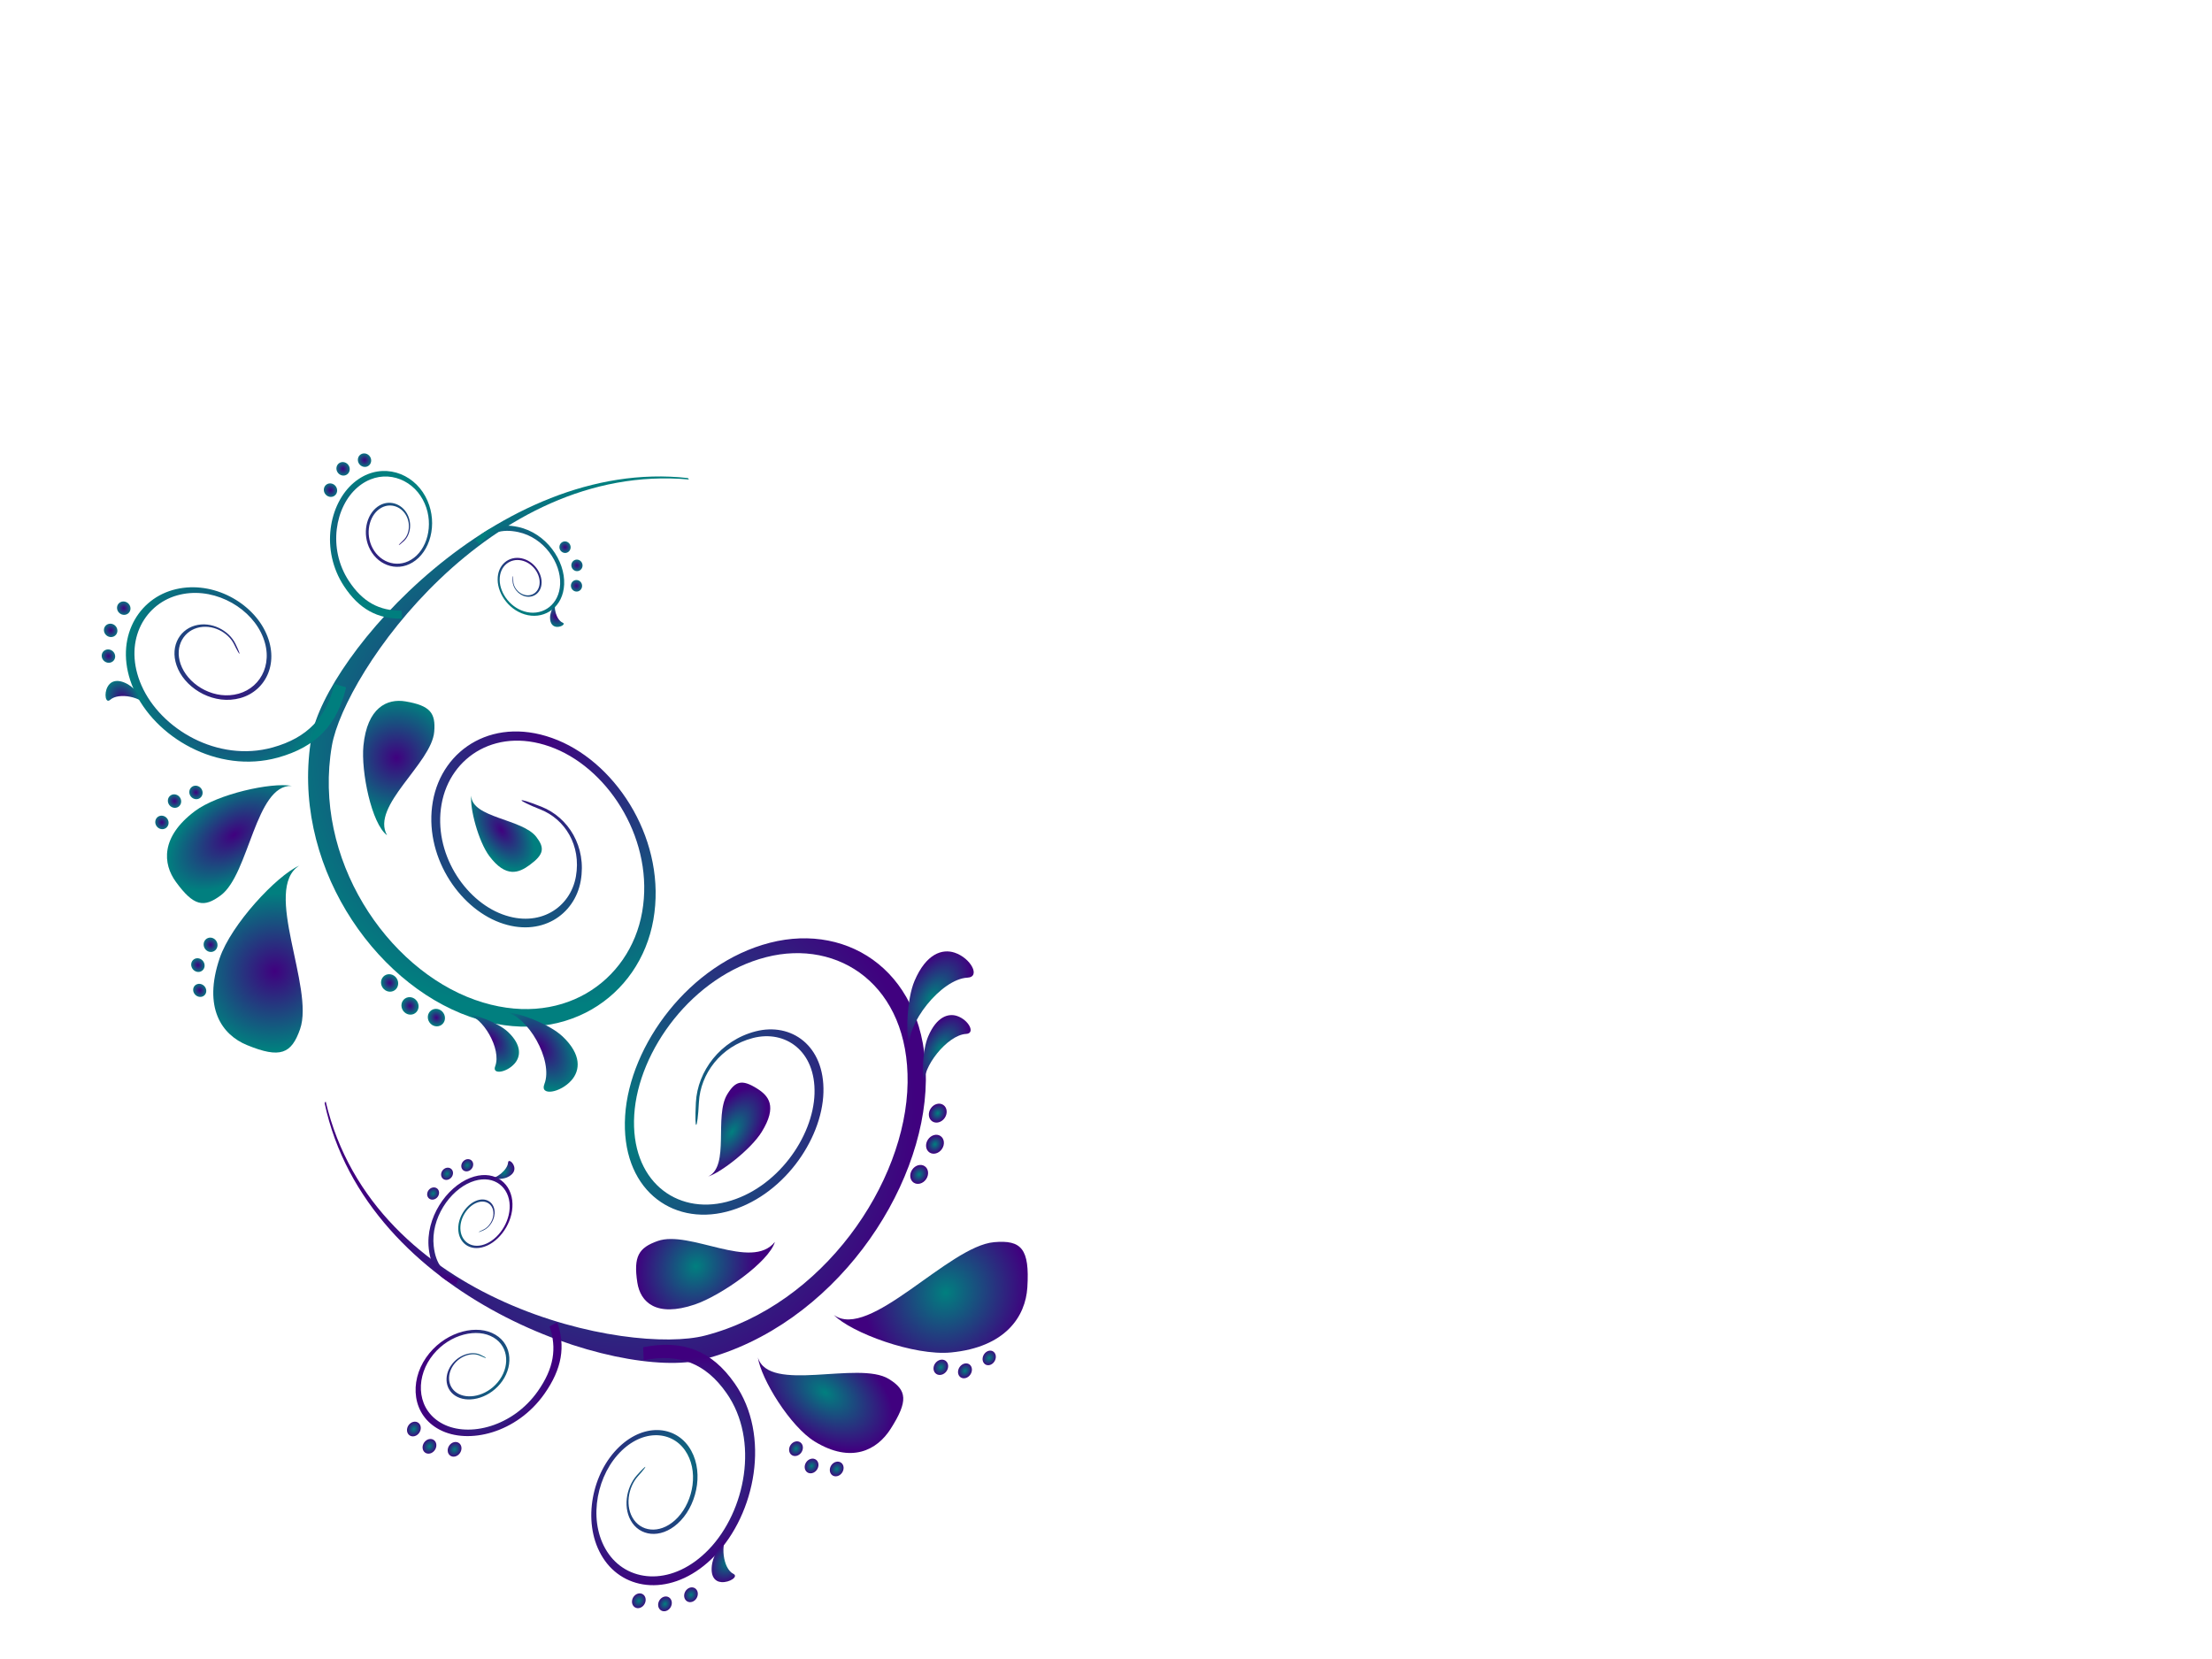 <?xml version="1.0"?><svg width="640" height="480" xmlns="http://www.w3.org/2000/svg">
 <title>scroll</title>
 <defs>
  <radialGradient spreadMethod="pad" id="svg_33">
   <stop offset="0" stop-opacity="0.996" stop-color="#3f007f"/>
   <stop offset="1" stop-opacity="0.996" stop-color="#007f7f"/>
  </radialGradient>
  <radialGradient r="0.5" cy="0.5" cx="0.5" spreadMethod="pad" id="svg_34">
   <stop offset="0" stop-opacity="0.996" stop-color="#007f7f"/>
   <stop offset="1" stop-opacity="0.996" stop-color="#3f007f"/>
  </radialGradient>
 </defs>
 <g>
  <title>Layer 1</title>
  <g transform="rotate(145.368, 133.08, 220.783)" id="layer1">
   <g id="g2929">
    <path fill="url(#svg_33)" fill-rule="evenodd" id="path5" d="m120.844,196.979c-4.641,-6.956 -4.207,-16.929 2.837,-24.08c7.044,-7.151 18.866,-6.992 26.125,3.358c7.375,10.518 7.027,28.667 -3.945,39.829c-10.976,11.167 -29.198,10.409 -39.83,-5.934c-10.374,-15.949 -9.145,-42.32 6.76,-58.465c15.888,-16.126 42.722,-16.135 59.624,7.06c17.543,24.071 17.349,66.555 -8.367,92.744c-16.438,16.748 -90.223,36.127 -132.098,-0.331l-0.017,-0.513c44.579,37.107 113.868,10.513 128.755,-4.646c23.292,-23.717 23.563,-62.208 7.718,-84.101c-15.321,-21.167 -39.748,-21.217 -54.226,-6.52c-14.492,14.71 -15.579,38.74 -6.115,53.242c9.678,14.828 26.228,15.491 36.19,5.359c9.957,-10.132 10.293,-26.607 3.606,-36.172c-6.589,-9.424 -17.341,-9.583 -23.749,-3.076c-6.408,6.511 -6.803,15.432 -2.574,21.757c4.267,6.389 4.001,7.523 -0.692,0.49l0,0l0,0z" clip-rule="evenodd"/>
    <path fill="url(#svg_33)" fill-rule="evenodd" id="path7" d="m166.91,286.098c-0.658,4.238 1.985,9.42 6.678,11.008c4.689,1.584 10.013,-1.248 11.152,-7.618c1.156,-6.475 -2.776,-14.61 -10.086,-17.124c-7.336,-2.518 -15.493,2.078 -16.911,11.992c-1.38,9.665 4.719,21.321 15.325,24.879c10.559,3.544 22.687,-2.732 25.523,-17.111c2.94,-14.937 -5.935,-34.135 -23.065,-40.092c-11.006,-3.83 -19.644,-1.878 -27.797,5.504l2.222,2.732c7.405,-6.656 15.226,-8.412 25.192,-4.95c15.519,5.386 23.611,22.755 20.985,36.317c-2.54,13.109 -13.572,18.844 -23.198,15.609c-9.665,-3.244 -15.209,-13.875 -13.937,-22.669c1.302,-9.002 8.711,-13.163 15.368,-10.876c6.635,2.278 10.215,9.66 9.175,15.545c-1.027,5.794 -5.87,8.376 -10.134,6.933c-4.276,-1.443 -6.678,-6.162 -6.077,-10.019c0.606,-3.893 0.245,-4.346 -0.417,-0.059z" clip-rule="evenodd"/>
    <path fill="url(#svg_33)" fill-rule="evenodd" id="path9" d="m109.873,282.863c-2.626,0.381 -5.187,3.126 -5.239,6.538c-0.056,3.408 2.622,6.389 6.592,5.917c4.035,-0.481 8.101,-4.655 8.204,-9.978c0.107,-5.336 -4.134,-9.851 -10.25,-8.88c-5.969,0.944 -11.698,7.228 -11.801,14.933c-0.103,7.673 5.875,14.488 14.895,13.594c9.369,-0.926 19.025,-10.5 19.318,-22.982c0.189,-8.022 -2.583,-13.363 -8.475,-17.337l-1.19,1.997c5.32,3.621 7.826,8.458 7.658,15.718c-0.262,11.312 -8.986,20.014 -17.487,20.886c-8.208,0.844 -13.666,-5.354 -13.572,-12.351c0.099,-7.019 5.329,-12.737 10.757,-13.59c5.557,-0.871 9.403,3.231 9.309,8.077c-0.095,4.832 -3.778,8.626 -7.448,9.066c-3.61,0.44 -6.047,-2.269 -5.999,-5.372c0.052,-3.104 2.385,-5.604 4.77,-5.949c2.411,-0.35 2.612,-0.672 -0.043,-0.286z" clip-rule="evenodd"/>
    <path fill="url(#svg_33)" fill-rule="evenodd" id="path11" d="m90.577,255.534c1.096,-1.569 1.036,-4.247 -0.563,-5.912c-1.594,-1.66 -4.31,-1.674 -6.017,0.654c-1.732,2.368 -1.723,6.52 0.756,9.133c2.488,2.618 6.696,2.537 9.205,-1.17c2.45,-3.612 2.248,-9.66 -1.367,-13.413c-3.597,-3.734 -9.747,-3.838 -13.705,1.366c-4.108,5.404 -4.25,15.11 1.543,21.258c3.722,3.947 7.611,5.041 12.36,3.829l-0.37,-1.592c-4.306,1.084 -7.826,0.086 -11.195,-3.485c-5.252,-5.563 -5.148,-14.356 -1.431,-19.275c3.589,-4.755 9.188,-4.669 12.467,-1.261c3.292,3.416 3.468,8.929 1.233,12.214c-2.286,3.358 -6.107,3.426 -8.363,1.053c-2.252,-2.369 -2.265,-6.139 -0.692,-8.294c1.547,-2.124 4.018,-2.115 5.471,-0.599c1.453,1.515 1.508,3.952 0.511,5.381c-1.006,1.443 -0.95,1.706 0.155,0.113l0,0z" clip-rule="evenodd"/>
    <path fill="url(#svg_33)" fill-rule="evenodd" id="path13" d="m135.749,211.172c2.428,-2.727 5.845,-12.092 5.626,-17.387c-0.331,-7.986 -4.289,-8.843 -8.14,-8.725c-5.157,0.154 -6.386,1.538 -6.197,5.563c0.318,6.674 12.295,15.145 8.711,20.55z" clip-rule="evenodd"/>
    <path fill="url(#svg_33)" fill-rule="evenodd" id="path15" d="m162.299,215.596c1.822,5.254 -4.263,19.479 -9.094,25.192c-7.155,8.458 -13.426,7.419 -17.323,3.612c-5.166,-5.05 -5.299,-7.709 -1.826,-11.929c5.84,-7.101 27.389,-7.183 28.244,-16.875z" clip-rule="evenodd"/>
    <path fill="url(#svg_33)" fill-rule="evenodd" id="path17" d="m163.274,154.001c-2.991,-1.956 -8.574,-10.019 -9.665,-15.123c-1.629,-7.609 1.444,-11.035 5.054,-11.942c4.805,-1.202 10.215,1.447 7.117,3.53c-6.158,4.138 -7.271,19.311 -2.505,23.535z" clip-rule="evenodd"/>
    <path fill="url(#svg_33)" fill-rule="evenodd" id="path19" d="m172.759,159.786c-2.14,-1.411 -6.128,-7.224 -6.91,-10.908c-1.16,-5.486 1.036,-7.959 3.614,-8.612c3.434,-0.867 7.302,1.044 5.084,2.545c-4.4,2.985 -5.196,13.93 -1.788,16.974z" clip-rule="evenodd"/>
    <path fill="url(#svg_33)" fill-rule="evenodd" id="path21" d="m198.342,285.699c-0.524,1.606 -0.249,6.216 0.817,8.412c1.599,3.303 3.713,3.589 5.277,2.772c2.076,-1.075 3.232,-3.73 1.53,-3.521c-3.404,0.422 -8.144,-4.71 -7.624,-7.664z" clip-rule="evenodd"/>
    <path fill="url(#svg_33)" fill-rule="evenodd" id="path23" d="m83.593,243.356c0.984,-0.154 3.27,-1.552 4.074,-2.686c1.16,-1.647 0.743,-2.79 -0.043,-3.393c-1.044,-0.799 -2.626,-0.776 -2.089,0.041c1.079,1.651 -0.254,5.513 -1.943,6.039z" clip-rule="evenodd"/>
    <path fill="url(#svg_33)" fill-rule="evenodd" id="path25" d="m188.217,222.801c7.069,1.329 25.906,-2.831 34.131,-8.943c12.252,-9.097 12.059,-18.649 7.809,-25.183c-5.677,-8.725 -9.137,-9.415 -15.278,-4.932c-10.301,7.519 -13.984,39.508 -26.662,39.058z" clip-rule="evenodd"/>
    <path fill="url(#svg_33)" fill-rule="evenodd" id="path27" d="m176.885,243.034c4.259,4.233 18.952,10.236 27.234,9.896c12.364,-0.508 16.296,-7.219 16.12,-13.748c-0.232,-8.685 -2.334,-10.776 -8.475,-10.559c-10.275,0.372 -26.409,20.677 -34.879,14.411z" clip-rule="evenodd"/>
    <path fill="url(#svg_33)" fill-rule="evenodd" id="path29" d="m178.101,164.065c0,-1.425 1.092,-2.577 2.437,-2.577c1.345,0 2.437,1.152 2.437,2.577c0,1.425 -1.092,2.577 -2.437,2.577c-1.345,0 -2.437,-1.152 -2.437,-2.577z" clip-rule="evenodd"/>
    <path fill="url(#svg_33)" fill-rule="evenodd" id="path31" d="m182.459,171.188c0,-1.425 1.092,-2.577 2.437,-2.577c1.345,0 2.437,1.153 2.437,2.577c0,1.425 -1.092,2.577 -2.437,2.577c-1.345,0 -2.437,-1.152 -2.437,-2.577z" clip-rule="evenodd"/>
    <path fill="url(#svg_33)" fill-rule="evenodd" id="path33" d="m183.542,180.009c0,-1.425 1.092,-2.577 2.437,-2.577c1.345,0 2.437,1.153 2.437,2.577c0,1.425 -1.092,2.577 -2.437,2.577c-1.345,0 -2.437,-1.153 -2.437,-2.577z" clip-rule="evenodd"/>
    <path fill="url(#svg_33)" fill-rule="evenodd" id="path35" d="m120.397,305.682c0.718,0.803 0.683,2.069 -0.073,2.822c-0.756,0.753 -1.951,0.717 -2.669,-0.091c-0.718,-0.803 -0.688,-2.065 0.069,-2.818c0.761,-0.758 1.955,-0.717 2.673,0.086z" clip-rule="evenodd"/>
    <path fill="url(#svg_33)" fill-rule="evenodd" id="path37" d="m113.891,308.69c0.718,0.803 0.683,2.069 -0.073,2.822c-0.756,0.753 -1.951,0.712 -2.669,-0.091c-0.718,-0.803 -0.688,-2.065 0.073,-2.822c0.756,-0.753 1.951,-0.712 2.669,0.091z" clip-rule="evenodd"/>
    <path fill="url(#svg_33)" fill-rule="evenodd" id="path39" d="m107.363,307.224c0.718,0.803 0.688,2.065 -0.069,2.818c-0.761,0.758 -1.955,0.717 -2.673,-0.086c-0.718,-0.803 -0.683,-2.069 0.073,-2.822c0.757,-0.753 1.951,-0.716 2.669,0.091z" clip-rule="evenodd"/>
    <path fill="url(#svg_33)" fill-rule="evenodd" id="path41" d="m215.159,254.296c0.718,0.803 0.683,2.069 -0.073,2.822c-0.756,0.753 -1.951,0.717 -2.669,-0.091c-0.718,-0.803 -0.688,-2.065 0.069,-2.818c0.761,-0.758 1.955,-0.717 2.673,0.086z" clip-rule="evenodd"/>
    <path fill="url(#svg_33)" fill-rule="evenodd" id="path43" d="m208.652,257.304c0.718,0.803 0.683,2.069 -0.073,2.822c-0.756,0.753 -1.951,0.712 -2.669,-0.091c-0.718,-0.803 -0.688,-2.065 0.073,-2.822c0.756,-0.753 1.951,-0.712 2.669,0.091z" clip-rule="evenodd"/>
    <path fill="url(#svg_33)" fill-rule="evenodd" id="path45" d="m202.124,255.838c0.718,0.803 0.688,2.064 -0.069,2.818c-0.761,0.758 -1.955,0.717 -2.673,-0.086c-0.718,-0.803 -0.683,-2.069 0.073,-2.822c0.757,-0.753 1.951,-0.716 2.669,0.091z" clip-rule="evenodd"/>
    <path fill="url(#svg_33)" fill-rule="evenodd" id="path47" d="m73.073,256.478c-0.855,0.309 -1.775,-0.145 -2.054,-1.016c-0.279,-0.871 0.185,-1.824 1.04,-2.133c0.851,-0.309 1.771,0.15 2.05,1.021c0.284,0.866 -0.18,1.819 -1.036,2.128z" clip-rule="evenodd"/>
    <path fill="url(#svg_33)" fill-rule="evenodd" id="path49" d="m73.228,250.189c-0.855,0.304 -1.775,-0.15 -2.054,-1.021c-0.279,-0.867 0.185,-1.824 1.04,-2.128c0.851,-0.309 1.771,0.145 2.05,1.016c0.283,0.867 -0.181,1.824 -1.036,2.133z" clip-rule="evenodd"/>
    <path fill="url(#svg_33)" fill-rule="evenodd" id="path51" d="m76.687,245.402c-0.855,0.309 -1.775,-0.15 -2.054,-1.016c-0.279,-0.871 0.185,-1.824 1.04,-2.133c0.851,-0.309 1.771,0.145 2.05,1.016c0.284,0.872 -0.18,1.824 -1.036,2.133z" clip-rule="evenodd"/>
    <path fill="url(#svg_33)" fill-rule="evenodd" id="path53" d="m232.805,207.556c0.976,0.272 1.59,1.334 1.384,2.382c-0.211,1.053 -1.177,1.702 -2.162,1.438c-0.993,-0.259 -1.62,-1.339 -1.401,-2.4c0.224,-1.057 1.199,-1.692 2.179,-1.42z" clip-rule="evenodd"/>
    <path fill="url(#svg_33)" fill-rule="evenodd" id="path55" d="m229.109,213.799c1.01,0.254 1.646,1.339 1.422,2.423c-0.223,1.094 -1.229,1.783 -2.252,1.543c-1.027,-0.245 -1.676,-1.348 -1.44,-2.45c0.236,-1.099 1.255,-1.774 2.269,-1.516z" clip-rule="evenodd"/>
    <path fill="url(#svg_33)" fill-rule="evenodd" id="path57" d="m222.795,216.485c1.057,0.25 1.715,1.361 1.47,2.482c-0.245,1.13 -1.306,1.856 -2.381,1.615c-1.079,-0.245 -1.749,-1.37 -1.491,-2.509c0.258,-1.134 1.337,-1.846 2.402,-1.588z" clip-rule="evenodd"/>
    <path fill="url(#svg_33)" fill-rule="evenodd" id="path59" d="m199.786,302.188c0.993,0.377 1.526,1.52 1.19,2.55c-0.34,1.03 -1.418,1.561 -2.411,1.18c-0.993,-0.377 -1.526,-1.516 -1.19,-2.55c0.335,-1.03 1.414,-1.556 2.411,-1.18z" clip-rule="evenodd"/>
    <path fill="url(#svg_33)" fill-rule="evenodd" id="path61" d="m195.025,307.946c0.993,0.377 1.526,1.52 1.19,2.55c-0.34,1.03 -1.414,1.556 -2.411,1.18c-0.993,-0.377 -1.526,-1.52 -1.19,-2.55c0.335,-1.03 1.414,-1.561 2.411,-1.18z" clip-rule="evenodd"/>
    <path fill="url(#svg_33)" fill-rule="evenodd" id="path63" d="m188.256,311.077c0.993,0.381 1.526,1.52 1.19,2.555c-0.335,1.03 -1.414,1.556 -2.411,1.18c-0.993,-0.377 -1.526,-1.52 -1.19,-2.55c0.339,-1.03 1.418,-1.561 2.411,-1.184z" clip-rule="evenodd"/>
   </g>
  </g>
  <g transform="rotate(33.974, 196.727, 347.752)" id="svg_1">
   <g id="svg_2">
    <path fill="url(#svg_34)" fill-rule="evenodd" d="m184.478,321.316c-4.646,-7.725 -4.212,-18.8 2.84,-26.741c7.051,-7.941 18.886,-7.765 26.152,3.729c7.382,11.68 7.034,31.836 -3.949,44.231c-10.987,12.401 -29.228,11.559 -39.872,-6.59c-10.385,-17.712 -9.155,-46.997 6.767,-64.926c15.905,-17.908 42.767,-17.918 59.687,7.84c17.561,26.731 17.367,73.91 -8.376,102.994c-16.455,18.599 -90.318,40.12 -132.237,-0.367l-0.017,-0.57c44.626,41.208 113.988,11.675 128.89,-5.16c23.317,-26.338 23.588,-69.083 7.726,-93.395c-15.337,-23.506 -39.79,-23.562 -54.284,-7.241c-14.507,16.336 -15.595,43.022 -6.122,59.126c9.688,16.467 26.255,17.203 36.228,5.951c9.968,-11.252 10.304,-29.548 3.61,-40.17c-6.595,-10.466 -17.359,-10.642 -23.774,-3.416c-6.414,7.231 -6.81,17.137 -2.577,24.161c4.272,7.095 4.005,8.354 -0.693,0.544l0,0l0,0z" clip-rule="evenodd" id="svg_3"/>
    <path fill="url(#svg_34)" fill-rule="evenodd" d="m230.592,420.284c-0.658,4.706 1.987,10.461 6.685,12.224c4.694,1.759 10.024,-1.386 11.164,-8.46c1.157,-7.19 -2.779,-16.225 -10.097,-19.017c-7.344,-2.797 -15.509,2.308 -16.929,13.318c-1.381,10.733 4.724,23.678 15.341,27.628c10.57,3.935 22.711,-3.033 25.55,-19.002c2.943,-16.588 -5.941,-37.907 -23.089,-44.523c-11.018,-4.253 -19.665,-2.086 -27.826,6.112l2.224,3.033c7.413,-7.392 15.242,-9.342 25.219,-5.497c15.535,5.981 23.636,25.27 21.007,40.331c-2.543,14.557 -13.586,20.926 -23.223,17.334c-9.675,-3.603 -15.225,-15.409 -13.952,-25.174c1.303,-9.997 8.72,-14.618 15.384,-12.078c6.642,2.529 10.226,10.728 9.185,17.263c-1.028,6.435 -5.877,9.302 -10.144,7.699c-4.281,-1.602 -6.685,-6.843 -6.083,-11.126c0.607,-4.323 0.245,-4.827 -0.417,-0.065z" clip-rule="evenodd" id="svg_4"/>
    <path fill="url(#svg_34)" fill-rule="evenodd" d="m173.495,416.692c-2.629,0.423 -5.193,3.472 -5.244,7.261c-0.056,3.784 2.624,7.095 6.599,6.571c4.04,-0.534 8.109,-5.17 8.213,-11.08c0.108,-5.926 -4.139,-10.939 -10.26,-9.861c-5.976,1.048 -11.71,8.027 -11.814,16.583c-0.103,8.521 5.881,16.089 14.911,15.096c9.379,-1.028 19.045,-11.66 19.338,-25.522c0.189,-8.909 -2.586,-14.839 -8.484,-19.254l-1.192,2.217c5.326,4.021 7.834,9.392 7.666,17.455c-0.262,12.562 -8.996,22.226 -17.505,23.194c-8.217,0.937 -13.681,-5.946 -13.586,-13.716c0.099,-7.795 5.335,-14.144 10.768,-15.091c5.563,-0.967 9.413,3.588 9.318,8.969c-0.095,5.366 -3.782,9.579 -7.456,10.068c-3.614,0.489 -6.053,-2.519 -6.006,-5.966c0.052,-3.447 2.388,-6.223 4.775,-6.606c2.413,-0.388 2.615,-0.746 -0.043,-0.317z" clip-rule="evenodd" id="svg_5"/>
    <path fill="url(#svg_34)" fill-rule="evenodd" d="m154.179,386.343c1.097,-1.743 1.037,-4.716 -0.564,-6.566c-1.596,-1.844 -4.315,-1.859 -6.023,0.726c-1.734,2.63 -1.725,7.241 0.757,10.143c2.491,2.907 6.703,2.817 9.215,-1.3c2.452,-4.011 2.25,-10.728 -1.368,-14.895c-3.601,-4.147 -9.757,-4.263 -13.719,1.517c-4.113,6.001 -4.255,16.779 1.544,23.607c3.726,4.384 7.619,5.598 12.373,4.253l-0.37,-1.769c-4.311,1.204 -7.834,0.096 -11.207,-3.87c-5.257,-6.178 -5.154,-15.943 -1.433,-21.405c3.592,-5.281 9.198,-5.185 12.48,-1.401c3.295,3.794 3.472,9.917 1.235,13.565c-2.289,3.729 -6.113,3.804 -8.372,1.169c-2.254,-2.63 -2.267,-6.818 -0.693,-9.211c1.549,-2.358 4.022,-2.348 5.477,-0.665c1.454,1.683 1.51,4.389 0.512,5.976c-1.007,1.602 -0.951,1.895 0.155,0.126z" clip-rule="evenodd" id="svg_6"/>
    <path fill="url(#svg_34)" fill-rule="evenodd" d="m199.398,337.078c2.431,-3.028 5.851,-13.429 5.631,-19.309c-0.331,-8.868 -4.293,-9.821 -8.148,-9.69c-5.163,0.171 -6.393,1.708 -6.204,6.178c0.318,7.412 12.308,16.819 8.72,22.821z" clip-rule="evenodd" id="svg_7"/>
    <path fill="url(#svg_34)" fill-rule="evenodd" d="m225.976,341.991c1.824,5.835 -4.268,21.632 -9.103,27.976c-7.163,9.392 -13.44,8.239 -17.342,4.011c-5.171,-5.608 -5.305,-8.561 -1.828,-13.247c5.847,-7.886 27.418,-7.977 28.273,-18.74z" clip-rule="evenodd" id="svg_8"/>
    <path fill="url(#svg_34)" fill-rule="evenodd" d="m226.953,273.588c-2.994,-2.172 -8.583,-11.126 -9.675,-16.795c-1.63,-8.45 1.445,-12.255 5.059,-13.262c4.81,-1.335 10.226,1.607 7.124,3.92c-6.165,4.595 -7.279,21.445 -2.508,26.137z" clip-rule="evenodd" id="svg_9"/>
    <path fill="url(#svg_34)" fill-rule="evenodd" d="m236.447,280.013c-2.142,-1.567 -6.135,-8.022 -6.918,-12.113c-1.162,-6.092 1.037,-8.838 3.618,-9.564c3.437,-0.962 7.309,1.159 5.089,2.827c-4.405,3.315 -5.201,15.469 -1.79,18.85z" clip-rule="evenodd" id="svg_10"/>
    <path fill="url(#svg_34)" fill-rule="evenodd" d="m262.058,419.841c-0.525,1.784 -0.25,6.903 0.817,9.342c1.6,3.668 3.717,3.986 5.283,3.079c2.078,-1.194 3.235,-4.142 1.531,-3.91c-3.407,0.468 -8.152,-5.231 -7.632,-8.511z" clip-rule="evenodd" id="svg_11"/>
    <path fill="url(#svg_34)" fill-rule="evenodd" d="m147.188,372.819c0.985,-0.171 3.274,-1.723 4.078,-2.983c1.162,-1.829 0.744,-3.099 -0.043,-3.769c-1.045,-0.887 -2.629,-0.862 -2.091,0.045c1.08,1.833 -0.254,6.122 -1.945,6.706z" clip-rule="evenodd" id="svg_12"/>
    <path fill="url(#svg_34)" fill-rule="evenodd" d="m251.922,349.992c7.077,1.476 25.933,-3.144 34.167,-9.932c12.265,-10.103 12.072,-20.71 7.817,-27.966c-5.683,-9.69 -9.146,-10.456 -15.294,-5.477c-10.312,8.35 -13.999,43.874 -26.69,43.375z" clip-rule="evenodd" id="svg_13"/>
    <path fill="url(#svg_34)" fill-rule="evenodd" d="m240.577,372.461c4.263,4.701 18.972,11.368 27.262,10.99c12.377,-0.564 16.313,-8.017 16.137,-15.268c-0.232,-9.644 -2.336,-11.967 -8.484,-11.725c-10.286,0.413 -26.436,22.962 -34.916,16.003z" clip-rule="evenodd" id="svg_14"/>
    <path fill="url(#svg_34)" fill-rule="evenodd" d="m241.795,284.764c0,-1.582 1.093,-2.862 2.439,-2.862c1.347,0 2.439,1.28 2.439,2.862c0,1.582 -1.093,2.862 -2.439,2.862c-1.347,0 -2.439,-1.279 -2.439,-2.862z" clip-rule="evenodd" id="svg_15"/>
    <path fill="url(#svg_34)" fill-rule="evenodd" d="m246.157,292.675c0,-1.582 1.093,-2.862 2.439,-2.862c1.347,0 2.439,1.28 2.439,2.862c0,1.582 -1.093,2.862 -2.439,2.862c-1.347,0 -2.439,-1.279 -2.439,-2.862z" clip-rule="evenodd" id="svg_16"/>
    <path fill="url(#svg_34)" fill-rule="evenodd" d="m247.241,302.471c0,-1.582 1.093,-2.862 2.439,-2.862c1.346,0 2.439,1.28 2.439,2.862c0,1.582 -1.093,2.862 -2.439,2.862c-1.347,0 -2.439,-1.28 -2.439,-2.862z" clip-rule="evenodd" id="svg_17"/>
    <path fill="url(#svg_34)" fill-rule="evenodd" d="m184.031,442.033c0.718,0.892 0.684,2.298 -0.073,3.134c-0.757,0.836 -1.953,0.796 -2.672,-0.101c-0.718,-0.892 -0.688,-2.293 0.069,-3.129c0.761,-0.842 1.957,-0.796 2.676,0.096z" clip-rule="evenodd" id="svg_18"/>
    <path fill="url(#svg_34)" fill-rule="evenodd" d="m177.518,445.373c0.718,0.892 0.684,2.298 -0.073,3.134c-0.757,0.836 -1.953,0.791 -2.672,-0.101c-0.718,-0.892 -0.688,-2.293 0.073,-3.134c0.757,-0.836 1.953,-0.791 2.672,0.101z" clip-rule="evenodd" id="svg_19"/>
    <path fill="url(#svg_34)" fill-rule="evenodd" d="m170.983,443.745c0.718,0.892 0.688,2.293 -0.069,3.129c-0.762,0.841 -1.957,0.796 -2.676,-0.096c-0.718,-0.892 -0.684,-2.298 0.073,-3.134c0.758,-0.836 1.953,-0.796 2.672,0.101z" clip-rule="evenodd" id="svg_20"/>
    <path fill="url(#svg_34)" fill-rule="evenodd" d="m278.892,384.967c0.718,0.892 0.684,2.298 -0.073,3.134c-0.757,0.836 -1.953,0.796 -2.672,-0.101c-0.718,-0.892 -0.688,-2.293 0.069,-3.129c0.761,-0.842 1.957,-0.796 2.676,0.096z" clip-rule="evenodd" id="svg_21"/>
    <path fill="url(#svg_34)" fill-rule="evenodd" d="m272.378,388.308c0.718,0.892 0.684,2.298 -0.073,3.134c-0.757,0.836 -1.953,0.791 -2.672,-0.101c-0.718,-0.892 -0.688,-2.293 0.073,-3.134c0.757,-0.836 1.953,-0.791 2.672,0.101z" clip-rule="evenodd" id="svg_22"/>
    <path fill="url(#svg_34)" fill-rule="evenodd" d="m265.844,386.68c0.718,0.892 0.688,2.293 -0.069,3.129c-0.762,0.842 -1.957,0.796 -2.676,-0.096c-0.718,-0.892 -0.684,-2.298 0.073,-3.134c0.758,-0.836 1.953,-0.796 2.672,0.101z" clip-rule="evenodd" id="svg_23"/>
    <path fill="url(#svg_34)" fill-rule="evenodd" d="m136.656,387.391c-0.856,0.343 -1.777,-0.161 -2.056,-1.129c-0.28,-0.967 0.185,-2.026 1.041,-2.368c0.852,-0.343 1.772,0.166 2.052,1.134c0.284,0.962 -0.181,2.02 -1.037,2.363z" clip-rule="evenodd" id="svg_24"/>
    <path fill="url(#svg_34)" fill-rule="evenodd" d="m136.812,380.407c-0.856,0.338 -1.777,-0.166 -2.056,-1.134c-0.28,-0.962 0.185,-2.026 1.041,-2.363c0.852,-0.343 1.772,0.161 2.052,1.129c0.283,0.962 -0.181,2.026 -1.037,2.368z" clip-rule="evenodd" id="svg_25"/>
    <path fill="url(#svg_34)" fill-rule="evenodd" d="m140.274,375.091c-0.856,0.343 -1.777,-0.166 -2.056,-1.129c-0.28,-0.967 0.185,-2.026 1.041,-2.368c0.852,-0.343 1.772,0.161 2.052,1.129c0.284,0.968 -0.181,2.026 -1.037,2.368z" clip-rule="evenodd" id="svg_26"/>
    <path fill="url(#svg_34)" fill-rule="evenodd" d="m296.556,333.062c0.977,0.302 1.592,1.481 1.385,2.645c-0.211,1.169 -1.179,1.89 -2.164,1.597c-0.994,-0.287 -1.622,-1.487 -1.402,-2.666c0.224,-1.174 1.2,-1.879 2.181,-1.577z" clip-rule="evenodd" id="svg_27"/>
    <path fill="url(#svg_34)" fill-rule="evenodd" d="m292.856,339.996c1.011,0.282 1.648,1.486 1.424,2.691c-0.224,1.214 -1.23,1.98 -2.254,1.713c-1.028,-0.272 -1.678,-1.497 -1.441,-2.721c0.237,-1.22 1.256,-1.97 2.272,-1.683z" clip-rule="evenodd" id="svg_28"/>
    <path fill="url(#svg_34)" fill-rule="evenodd" d="m286.536,342.978c1.058,0.277 1.717,1.512 1.471,2.756c-0.245,1.255 -1.308,2.061 -2.383,1.794c-1.08,-0.272 -1.751,-1.522 -1.493,-2.786c0.258,-1.26 1.338,-2.05 2.405,-1.764z" clip-rule="evenodd" id="svg_29"/>
    <path fill="url(#svg_34)" fill-rule="evenodd" d="m263.503,438.152c0.994,0.418 1.527,1.688 1.192,2.832c-0.34,1.144 -1.42,1.733 -2.413,1.31c-0.994,-0.418 -1.527,-1.683 -1.192,-2.832c0.336,-1.144 1.415,-1.728 2.413,-1.31z" clip-rule="evenodd" id="svg_30"/>
    <path fill="url(#svg_34)" fill-rule="evenodd" d="m258.737,444.546c0.994,0.418 1.527,1.688 1.192,2.832c-0.34,1.144 -1.415,1.728 -2.414,1.31c-0.994,-0.418 -1.527,-1.688 -1.192,-2.832c0.336,-1.144 1.415,-1.733 2.414,-1.31z" clip-rule="evenodd" id="svg_31"/>
    <path fill="url(#svg_34)" fill-rule="evenodd" d="m251.961,448.024c0.994,0.423 1.527,1.688 1.192,2.837c-0.336,1.144 -1.415,1.728 -2.413,1.31c-0.994,-0.418 -1.527,-1.688 -1.192,-2.832c0.34,-1.144 1.42,-1.733 2.413,-1.315z" clip-rule="evenodd" id="svg_32"/>
   </g>
  </g>
 </g>
</svg>